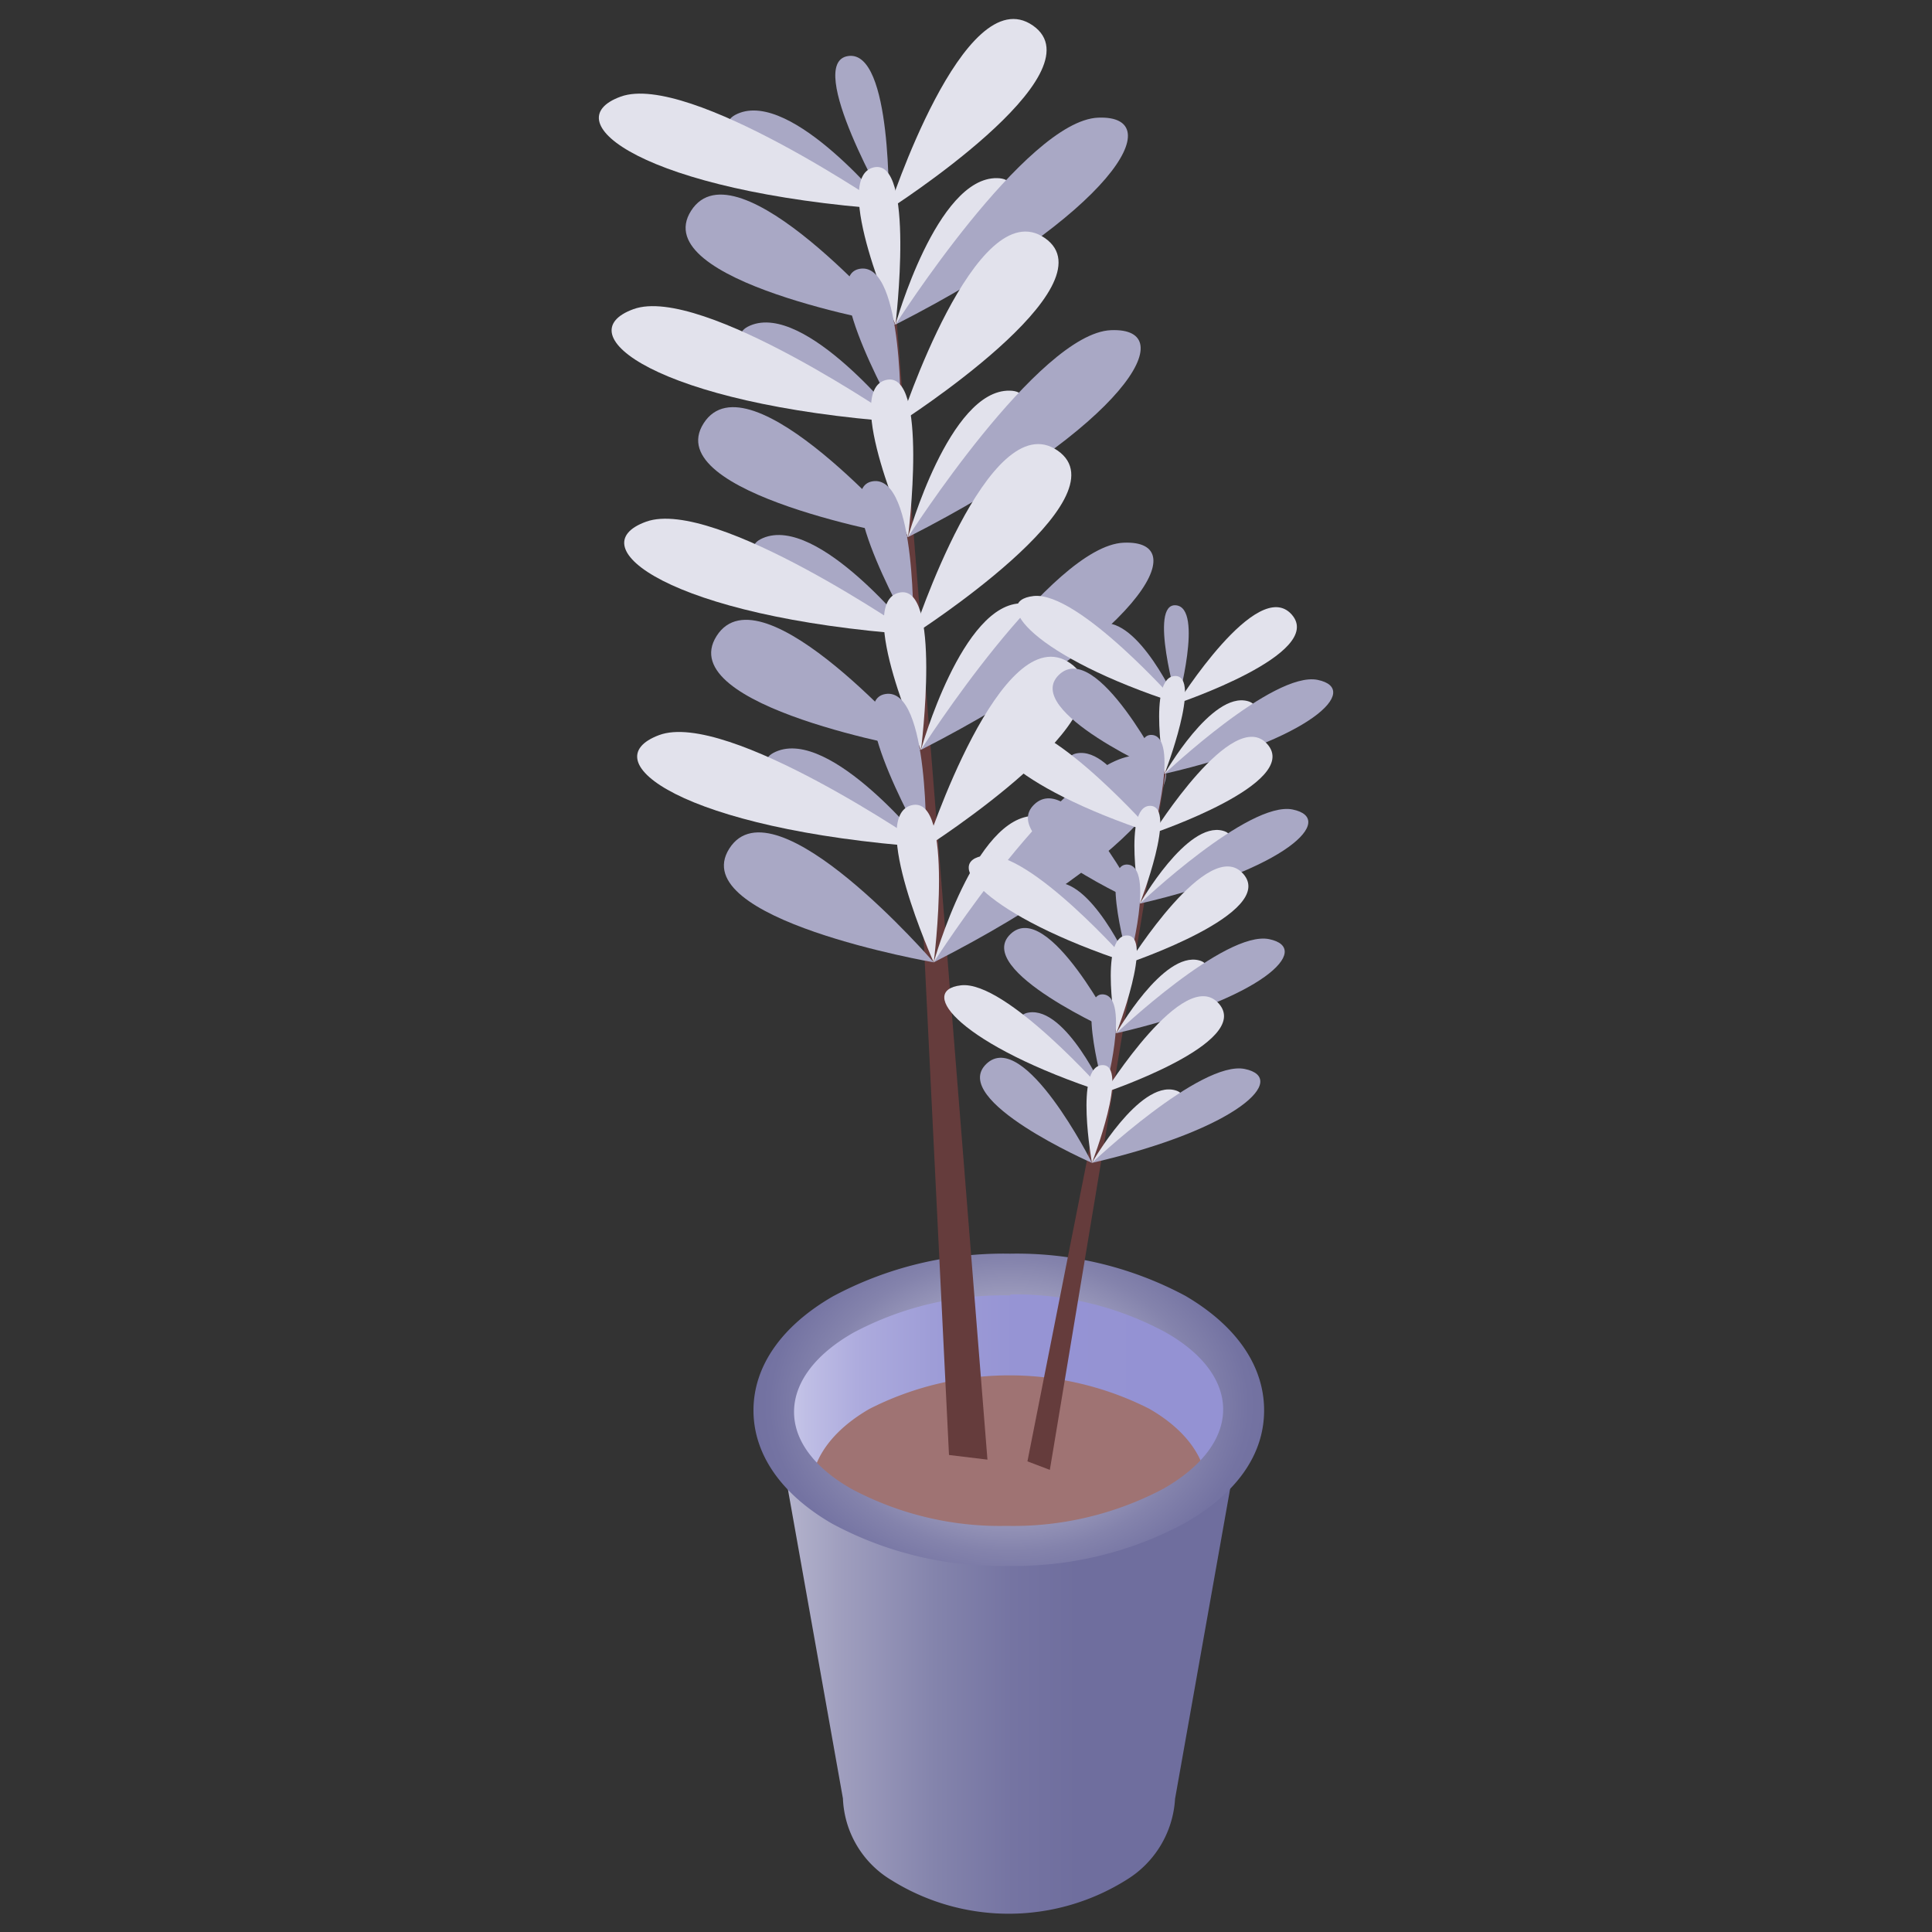 <svg id="Layer_1" data-name="Layer 1" xmlns="http://www.w3.org/2000/svg" xmlns:xlink="http://www.w3.org/1999/xlink" viewBox="0 0 100 100"><rect x="0" y="0" width="100" height="100" fill="#333333" stroke="none"/><defs><style>.cls-1{fill:url(#linear-gradient);}.cls-2{fill:#7d3342;}.cls-3{fill:#9f7373;}.cls-4{fill:url(#linear-gradient-2);}.cls-5{fill:url(#radial-gradient);}.cls-6{fill:#653c3c;}.cls-7{fill:#e2e2ec;}.cls-8{fill:#a9a8c5;}</style><linearGradient id="linear-gradient" x1="35.9" y1="72.99" x2="60.23" y2="72.99" gradientTransform="translate(0.4 -0.28) rotate(0.31)" gradientUnits="userSpaceOnUse"><stop offset="0" stop-color="#fff"/><stop offset="0.02" stop-color="#f7f6fc"/><stop offset="0.13" stop-color="#d8d8ef"/><stop offset="0.24" stop-color="#bfbee5"/><stop offset="0.36" stop-color="#acaadd"/><stop offset="0.51" stop-color="#9e9dd7"/><stop offset="0.68" stop-color="#9694d4"/><stop offset="1" stop-color="#9492d3"/></linearGradient><linearGradient id="linear-gradient-2" x1="31.92" y1="86.68" x2="55.75" y2="86.68" gradientUnits="userSpaceOnUse"><stop offset="0" stop-color="#fff"/><stop offset="0.06" stop-color="#f1f1f6"/><stop offset="0.28" stop-color="#c3c3d7"/><stop offset="0.49" stop-color="#9f9ebe"/><stop offset="0.69" stop-color="#8484ac"/><stop offset="0.86" stop-color="#7574a2"/><stop offset="1" stop-color="#6f6e9e"/></linearGradient><radialGradient id="radial-gradient" cx="52.23" cy="72.99" r="14.42" gradientTransform="translate(0 17.26) scale(1 0.76)" gradientUnits="userSpaceOnUse"><stop offset="0" stop-color="#fff"/><stop offset="0.08" stop-color="#edecf3"/><stop offset="0.29" stop-color="#c0bfd4"/><stop offset="0.5" stop-color="#9d9cbd"/><stop offset="0.69" stop-color="#8483ac"/><stop offset="0.86" stop-color="#7473a2"/><stop offset="1" stop-color="#6f6e9e"/></radialGradient></defs><title>Plant</title><ellipse class="cls-1" cx="52.23" cy="72.99" rx="12.17" ry="7.02" transform="translate(-0.4 0.28) rotate(-0.31)"/><polygon class="cls-2" points="40.06 72.99 40.06 72.99 40.06 73 40.06 72.99"/><path class="cls-2" d="M64.39,73v0h0Z"/><path class="cls-3" d="M59.49,72.92a16,16,0,0,0-14.48,0c-2.55,1.47-3.49,3.52-2.81,5.41L45,94h0a4.36,4.36,0,0,0,2.1,3.56,9.65,9.65,0,0,0,10.24,0A4.4,4.4,0,0,0,59.46,94h0l2.81-15.77a5,5,0,0,1-.21.48C63.06,76.72,62.2,74.48,59.49,72.92Z"/><path class="cls-4" d="M60.8,78C56,80.7,48.33,80.71,43.6,78a7,7,0,0,1-3.28-3.51l3.31,18.6h0a5.16,5.16,0,0,0,2.5,4.22,11.47,11.47,0,0,0,12.16,0,5.27,5.27,0,0,0,2.53-4.2h0l3.33-18.74A7.06,7.06,0,0,1,60.8,78Z"/><path class="cls-5" d="M52.15,81.05a18.36,18.36,0,0,1-9.07-2.18C40.46,77.36,39,75.29,39,73s1.46-4.37,4.11-5.9a18.71,18.71,0,0,1,9.17-2.21,18.47,18.47,0,0,1,9.07,2.18C64,68.62,65.43,70.7,65.43,73S64,77.31,61.32,78.84A18.6,18.6,0,0,1,52.15,81.05Zm.15-14a16.51,16.51,0,0,0-8.13,1.93c-2,1.14-3.07,2.6-3.07,4.1s1.07,2.91,3,4a16.34,16.34,0,0,0,8,1.9,16.62,16.62,0,0,0,8.13-1.93c2-1.15,3.08-2.6,3.08-4.1s-1.08-2.92-3-4A16.34,16.34,0,0,0,52.3,67Z"/><polygon class="cls-6" points="49.12 75.31 45.95 10.84 51.11 75.55 49.12 75.31"/><path class="cls-7" d="M46,10.84s3.89-12,7.46-9.52S46,10.84,46,10.84Z"/><path class="cls-8" d="M46,10.84s.2-8.28-2.1-7.94S46,10.84,46,10.84Z"/><path class="cls-8" d="M46,10.84S41,4.62,38.17,5.89,46,10.84,46,10.84Z"/><path class="cls-7" d="M46,10.84S35.66,3.72,32.13,5,33.34,9.92,46,10.84Z"/><path class="cls-8" d="M46.35,16.8s-8.24-9.56-10.58-5.89S46.35,16.8,46.35,16.8Z"/><path class="cls-7" d="M46.35,16.8S43,9.24,45.2,8.67,46.35,16.8,46.35,16.8Z"/><path class="cls-7" d="M46.35,16.8s2.13-7.64,5.26-7.58S46.35,16.8,46.35,16.8Z"/><path class="cls-8" d="M46.35,16.8S53.08,6.24,56.84,6.09,57.62,11.06,46.35,16.8Z"/><path class="cls-7" d="M46.61,21.85s3.9-12,7.47-9.53S46.61,21.85,46.61,21.85Z"/><path class="cls-8" d="M46.61,21.85s.21-8.29-2.09-7.94S46.61,21.85,46.61,21.85Z"/><path class="cls-8" d="M46.61,21.85s-4.92-6.22-7.78-5S46.61,21.85,46.61,21.85Z"/><path class="cls-7" d="M46.61,21.85S36.32,14.72,32.79,16,34,20.92,46.61,21.85Z"/><path class="cls-8" d="M47,27.8s-8.24-9.55-10.58-5.89S47,27.8,47,27.8Z"/><path class="cls-7" d="M47,27.8s-3.4-7.56-1.15-8.13S47,27.8,47,27.8Z"/><path class="cls-7" d="M47,27.8s2.13-7.64,5.26-7.58S47,27.8,47,27.8Z"/><path class="cls-8" d="M47,27.8S53.74,17.25,57.5,17.09,58.28,22.06,47,27.8Z"/><path class="cls-7" d="M47.27,32.85s3.9-12,7.47-9.53S47.27,32.85,47.27,32.85Z"/><path class="cls-8" d="M47.27,32.85s.21-8.28-2.09-7.94S47.27,32.85,47.27,32.85Z"/><path class="cls-8" d="M47.27,32.85s-4.92-6.22-7.78-5S47.27,32.85,47.27,32.85Z"/><path class="cls-7" d="M47.27,32.85S37,25.73,33.45,27,34.66,31.93,47.27,32.85Z"/><path class="cls-8" d="M47.67,38.81s-8.25-9.56-10.58-5.89S47.67,38.81,47.67,38.81Z"/><path class="cls-7" d="M47.67,38.81s-3.41-7.56-1.15-8.13S47.67,38.81,47.67,38.81Z"/><path class="cls-7" d="M47.67,38.81s2.13-7.65,5.25-7.58S47.67,38.81,47.67,38.81Z"/><path class="cls-8" d="M47.67,38.81S54.4,28.25,58.16,28.09,58.94,33.06,47.67,38.81Z"/><path class="cls-7" d="M47.93,43.85s3.9-12,7.47-9.52S47.93,43.85,47.93,43.85Z"/><path class="cls-8" d="M47.93,43.85s.21-8.28-2.09-7.93S47.93,43.85,47.93,43.85Z"/><path class="cls-8" d="M47.93,43.85S43,37.64,40.15,38.91,47.93,43.85,47.93,43.85Z"/><path class="cls-7" d="M47.93,43.85s-10.3-7.12-13.82-5.8S35.31,42.93,47.93,43.85Z"/><path class="cls-8" d="M48.33,49.81s-8.25-9.55-10.58-5.89S48.33,49.81,48.33,49.81Z"/><path class="cls-7" d="M48.33,49.81s-3.41-7.56-1.15-8.13S48.33,49.81,48.33,49.81Z"/><path class="cls-7" d="M48.33,49.81s2.13-7.64,5.25-7.58S48.33,49.81,48.33,49.81Z"/><path class="cls-8" d="M48.33,49.81S55.06,39.26,58.82,39.1,59.6,44.07,48.33,49.81Z"/><polygon class="cls-6" points="53.18 75.64 60.94 36.41 54.34 76.08 53.18 75.64"/><path class="cls-7" d="M60.94,36.41s4.14-6.62,5.92-4.6S60.94,36.41,60.94,36.41Z"/><path class="cls-8" d="M60.94,36.41s1.37-4.94-.07-5.08S60.94,36.41,60.94,36.41Z"/><path class="cls-8" d="M60.94,36.41s-2-4.47-3.94-4.14S60.94,36.41,60.94,36.41Z"/><path class="cls-7" d="M60.94,36.41s-5.12-5.82-7.44-5.56S53.5,34,60.94,36.41Z"/><path class="cls-8" d="M60.28,40.05s-3.52-7-5.47-5.12S60.28,40.05,60.28,40.05Z"/><path class="cls-7" d="M60.28,40.05s-.91-5,.53-5.06S60.28,40.05,60.28,40.05Z"/><path class="cls-7" d="M60.28,40.05s2.43-4.27,4.3-3.76S60.28,40.05,60.28,40.05Z"/><path class="cls-8" d="M60.28,40.05s5.63-5.33,7.92-4.86S67.92,38.29,60.28,40.05Z"/><path class="cls-7" d="M59.69,43.13s4.14-6.63,5.91-4.61S59.69,43.13,59.69,43.13Z"/><path class="cls-8" d="M59.69,43.13s1.36-5-.07-5.09S59.69,43.13,59.69,43.13Z"/><path class="cls-8" d="M59.69,43.13s-2-4.48-3.94-4.14S59.69,43.13,59.69,43.13Z"/><path class="cls-7" d="M59.69,43.13s-5.13-5.83-7.44-5.57S52.24,40.68,59.69,43.13Z"/><path class="cls-8" d="M59,46.77s-3.52-7-5.47-5.13S59,46.77,59,46.77Z"/><path class="cls-7" d="M59,46.77s-.91-5.06.53-5.06S59,46.77,59,46.77Z"/><path class="cls-7" d="M59,46.77s2.43-4.28,4.3-3.77S59,46.77,59,46.77Z"/><path class="cls-8" d="M59,46.77s5.63-5.34,7.91-4.87S66.67,45,59,46.77Z"/><path class="cls-7" d="M58.43,49.84s4.14-6.63,5.92-4.61S58.43,49.84,58.43,49.84Z"/><path class="cls-8" d="M58.43,49.84s1.37-5-.07-5.09S58.43,49.84,58.43,49.84Z"/><path class="cls-8" d="M58.43,49.84s-2-4.48-3.93-4.14S58.43,49.84,58.43,49.84Z"/><path class="cls-7" d="M58.43,49.84S53.31,44,51,44.28,51,47.39,58.43,49.84Z"/><path class="cls-8" d="M57.78,53.48s-3.53-7-5.48-5.13S57.78,53.48,57.78,53.48Z"/><path class="cls-7" d="M57.78,53.48s-.92-5,.53-5.06S57.78,53.48,57.78,53.48Z"/><path class="cls-7" d="M57.78,53.48s2.42-4.27,4.29-3.77S57.78,53.48,57.78,53.48Z"/><path class="cls-8" d="M57.78,53.48s5.62-5.34,7.91-4.87S65.41,51.72,57.78,53.48Z"/><path class="cls-7" d="M57.18,56.55s4.14-6.63,5.91-4.6S57.18,56.55,57.18,56.55Z"/><path class="cls-8" d="M57.18,56.55s1.36-4.95-.07-5.08S57.18,56.55,57.18,56.55Z"/><path class="cls-8" d="M57.18,56.55s-2-4.47-3.94-4.14S57.18,56.55,57.18,56.55Z"/><path class="cls-7" d="M57.18,56.55S52.06,50.73,49.74,51,49.73,54.11,57.18,56.55Z"/><path class="cls-8" d="M56.52,60.19s-3.52-7-5.47-5.12S56.52,60.19,56.52,60.19Z"/><path class="cls-7" d="M56.52,60.19s-.91-5,.53-5.06S56.52,60.19,56.52,60.19Z"/><path class="cls-7" d="M56.52,60.19s2.43-4.27,4.3-3.76S56.52,60.19,56.52,60.19Z"/><path class="cls-8" d="M56.52,60.19s5.63-5.33,7.91-4.86S64.16,58.43,56.52,60.19Z"/></svg>